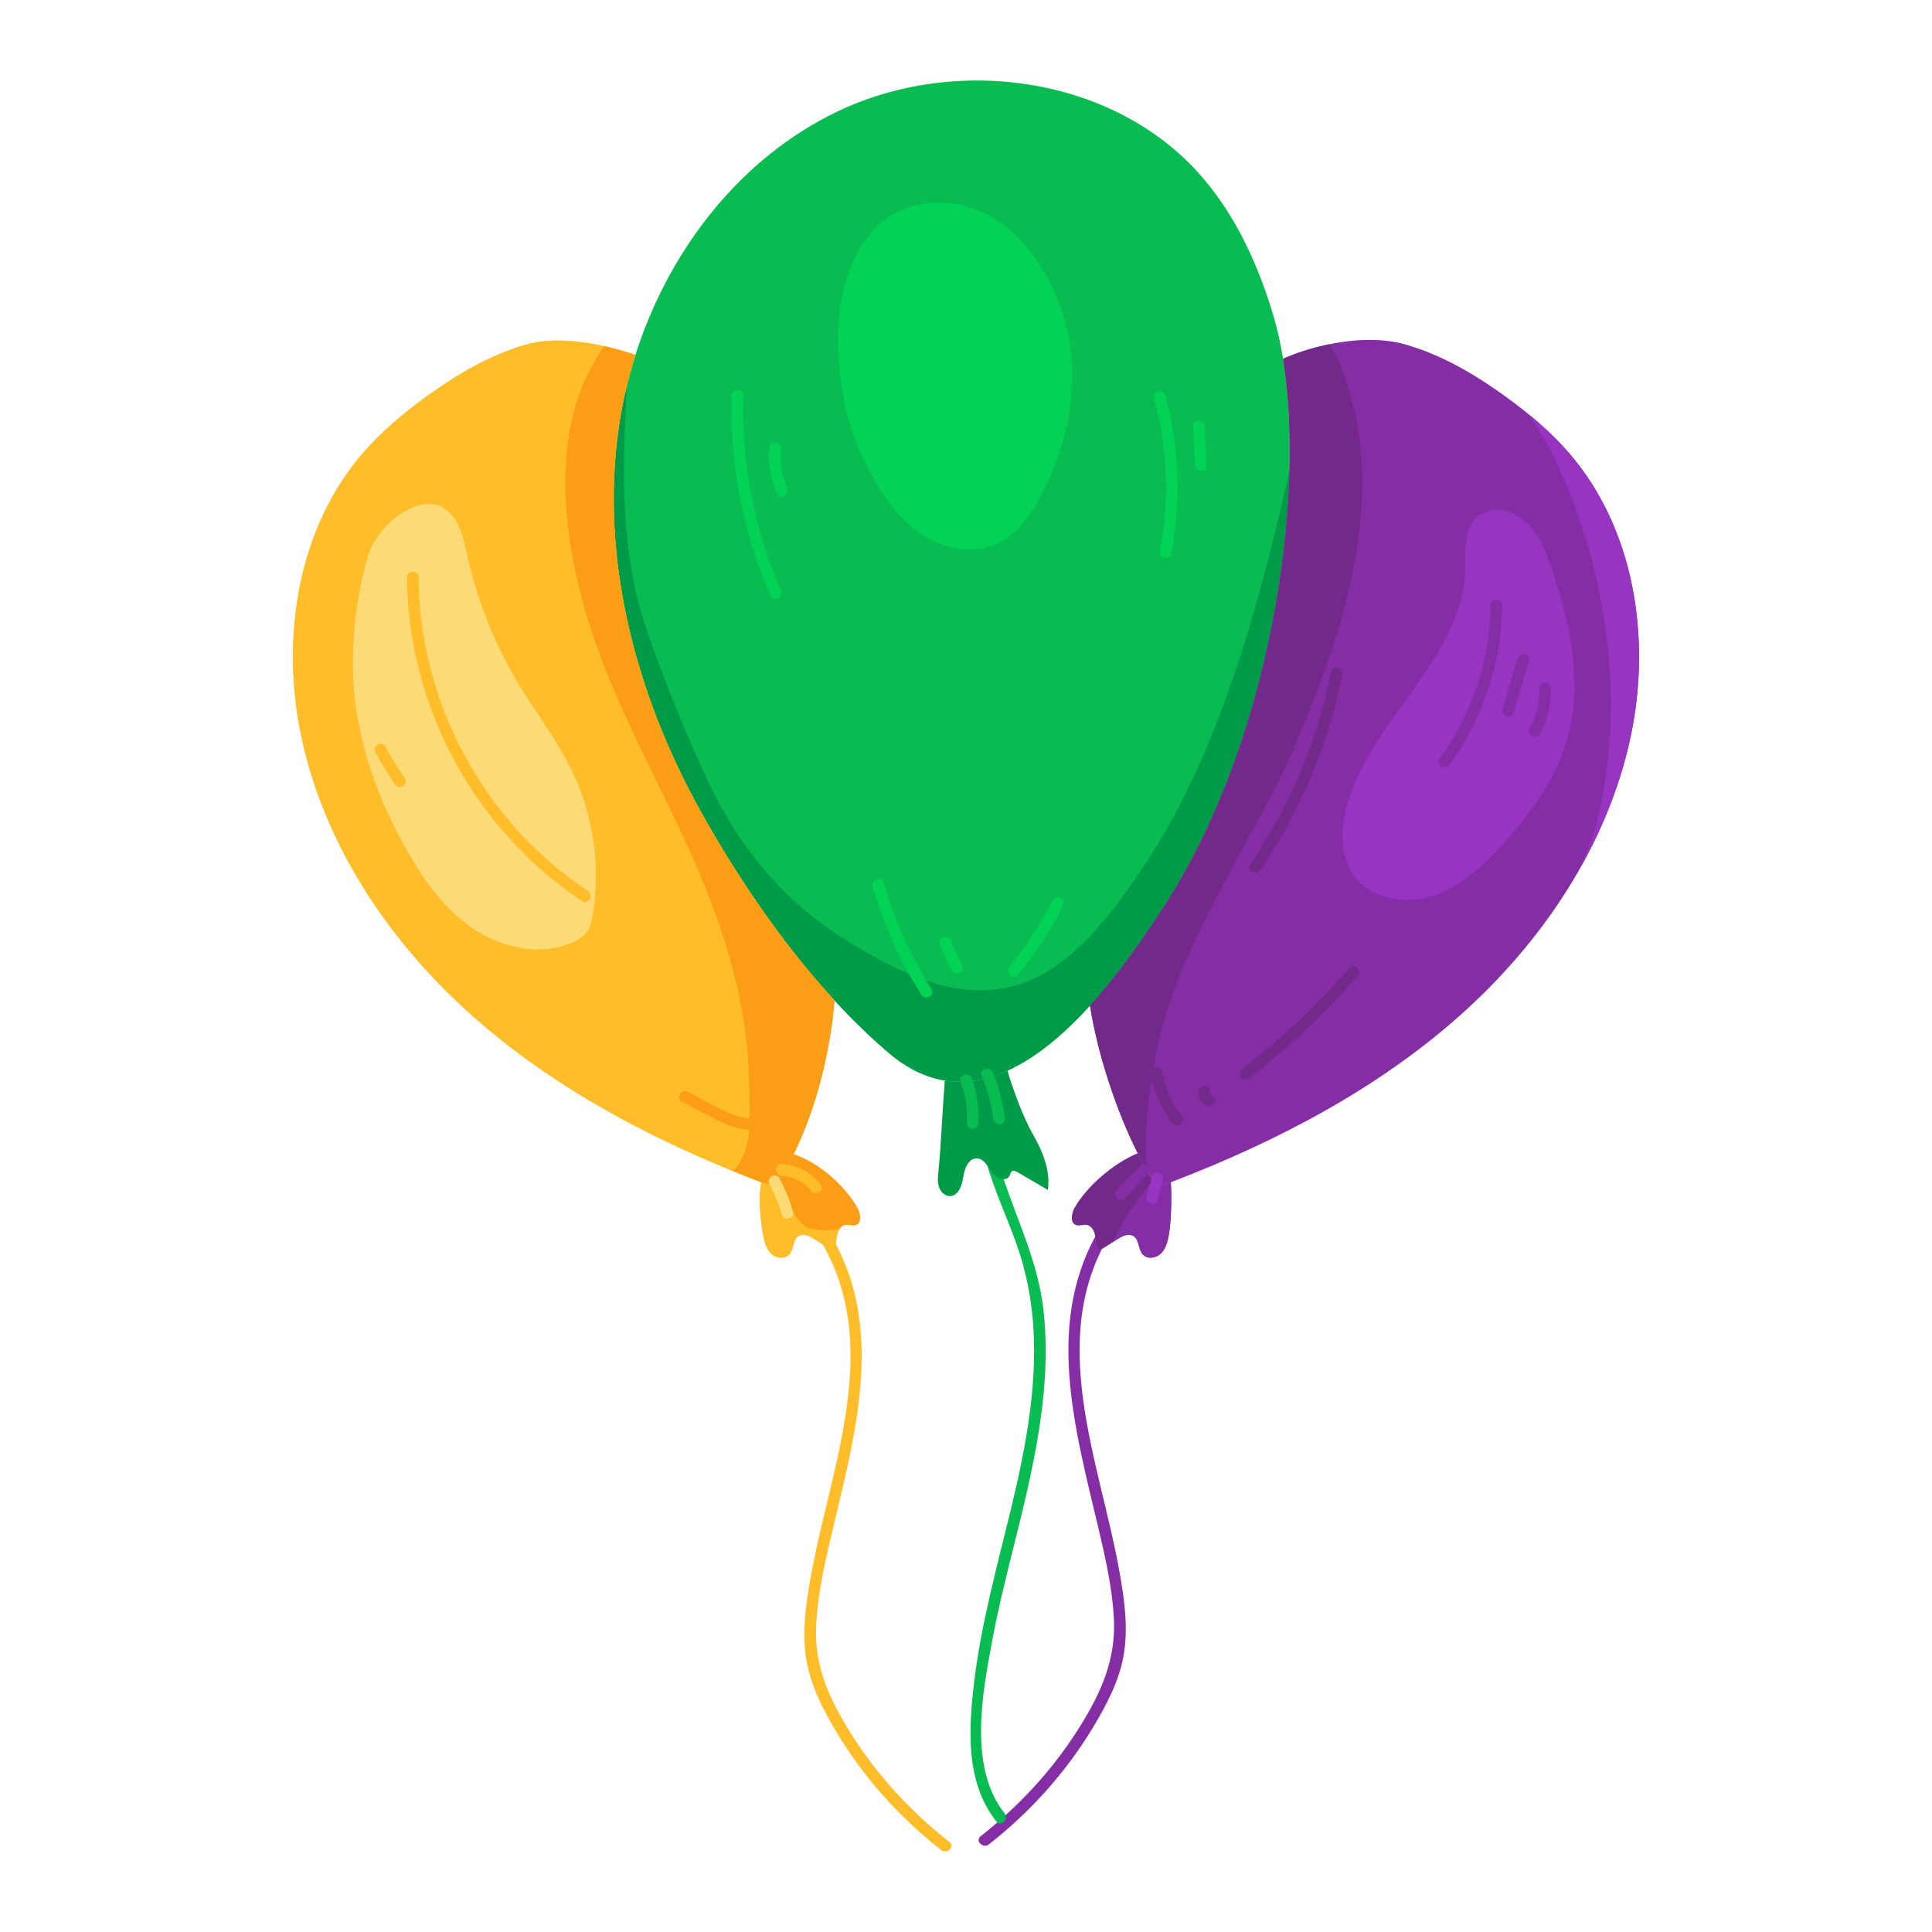 <?xml version="1.0" encoding="utf-8"?>
<!-- Designed by Vexels.com - 2018 All Rights Reserved - https://vexels.com/terms-and-conditions/  -->
<svg version="1.1" id="Layer_1" xmlns="http://www.w3.org/2000/svg" xmlns:xlink="http://www.w3.org/1999/xlink" x="0px" y="0px"
	 viewBox="0 0 1200 1200" enable-background="new 0 0 1200 1200" xml:space="preserve">
<g>
	<g>
		<g>
			<path fill="#852DA5" d="M684.002,761.713c-35.914,57.818-16.37,125.609-1.921,186.708c4.397,18.594,8.752,37.606,9.762,56.739
				c1.14,21.602-5.31,39.936-15.856,58.479c-16.987,29.87-39.887,55.722-66.894,76.883c-3.642,2.854,1.482,7.913,5.088,5.088
				c25.896-20.291,48.057-44.949,65-73.188c8.023-13.371,15.604-27.752,18.529-43.218c3.258-17.229,0.78-35.032-2.227-52.116
				c-12.163-69.098-46.387-145.544-5.267-211.743C692.665,761.4,686.443,757.783,684.002,761.713L684.002,761.713z"/>
		</g>
		<g>
			<path fill="#08BC51" d="M612.476,721.159c4.826,17.71,12.728,34.21,18.867,51.455c6.188,17.384,9.646,35.417,10.628,53.841
				c2.014,37.795-5.458,75.3-14.283,111.85c-8.511,35.249-18.302,70.314-22.619,106.406c-3.492,29.197-5.518,62.257,13.79,86.623
				c2.875,3.628,7.936-1.494,5.088-5.088c-22.565-28.476-13.789-74.41-7.687-107.132c6.581-35.289,16.933-69.724,24.276-104.844
				c6.894-32.974,11.362-67.079,7.572-100.743c-3.783-33.595-19.938-62.151-28.693-94.28
				C618.199,714.783,611.255,716.678,612.476,721.159L612.476,721.159z"/>
		</g>
		<g>
			<path fill="#FFBE29" d="M508.61,768.905c41.153,66.252,6.819,142.595-5.267,211.743c-2.861,16.37-5.245,33.275-2.584,49.827
				c2.527,15.725,9.849,30.209,17.862,43.8c17.061,28.938,39.609,54.198,66.024,74.895c3.604,2.824,8.731-2.233,5.088-5.088
				c-27.017-21.169-49.878-47.019-66.894-76.883c-10.116-17.755-16.71-35.418-15.946-56.158c0.734-19.915,5.272-39.729,9.852-59.06
				c14.472-61.082,33.981-128.909-1.921-186.708C512.384,761.347,506.157,764.956,508.61,768.905L508.61,768.905z"/>
		</g>
		<path fill="#08BC51" d="M721.281,565.68c-10.482,15.926-25.808,38.592-44.253,58.908c-15.279,16.814-32.692,32.02-51.28,40.415
			c-8.275,3.742-16.766,6.14-25.4,6.716c-4.461,0.312-8.97,0.12-13.504-0.623c-11.489-1.823-23.146-7.172-34.779-17.077
			c-11.657-9.93-22.93-20.915-33.723-32.644c-32.932-35.762-61.57-78.408-83.972-118.942
			c-39.816-72.148-61.858-156.12-49.937-237.67c2.183-14.967,5.636-29.813,10.266-44.301c0.408-1.415,0.887-2.806,1.343-4.197
			c21.059-62.697,64.28-118.151,123.548-146.742c74.21-35.81,172.406-22.258,226.564,39.863
			c21.802,25.017,35.786,56.006,45.116,87.858c2.279,7.747,4.173,16.334,5.66,25.616C811.082,310.885,789.519,461.92,721.281,565.68
			z"/>
		<path fill="#009B48" d="M776.107,389.169c-10.937,36.592-24.081,72.674-41.324,106.799c-7.965,15.765-16.853,31.002-26.754,45.627
			c-8.599,12.703-17.588,25.206-27.906,36.584c-10.115,11.155-21.63,21.398-35.1,28.319c-14.087,7.238-29.809,9.787-45.53,8.1
			c-19.14-2.053-37.252-9.789-54.022-18.897c-15.558-8.45-30.675-17.961-44.332-29.262c-23.919-19.795-42.938-44.714-56.981-72.332
			c-14.238-28.001-36.034-81.66-45.237-111.608c-17.314-56.344-9.678-124.062-9.755-142.111c-1.935,8.065-3.541,16.197-4.733,24.373
			c-11.921,81.55,10.122,165.522,49.937,237.67c22.402,40.535,51.04,83.181,83.972,118.942
			c10.793,11.729,22.066,22.714,33.723,32.644c11.633,9.906,23.29,15.255,34.779,17.077c4.533,0.743,9.042,0.935,13.504,0.623
			c8.635-0.576,17.125-2.974,25.4-6.716c18.589-8.395,36.002-23.601,51.28-40.415c18.445-20.315,33.771-42.982,44.253-58.908
			c52.451-79.755,77.298-187.413,79.574-272.947C793.51,325.101,785.61,357.377,776.107,389.169z"/>
		<path fill="#009B48" d="M650.837,739.069c-6.308-3.67-12.616-7.364-18.924-11.033c-1.007-0.6-2.303-1.223-3.334-0.6
			c-0.959,0.6-1.079,1.895-1.559,2.902c-1.991,3.982-8.299,1.511-10.889-2.159c-0.168-0.24-0.36-0.504-0.528-0.767
			c-2.375-3.526-4.749-7.819-8.923-7.915c-5.229-0.096-7.603,6.404-8.395,11.584c-0.792,5.157-2.926,11.681-8.155,11.825
			c-3.166,0.096-5.9-2.59-6.908-5.588c-1.008-3.022-0.696-6.308-0.36-9.474c1.559-15.159,2.566-39.408,3.982-56.749
			c4.533,0.743,9.042,0.935,13.504,0.623c8.635-0.576,17.125-2.974,25.4-6.716c3.622,12.448,10.146,29.622,15.374,38.712
			C647.311,714.508,652.636,726.741,650.837,739.069z"/>
		<path fill="#FFBE29" d="M518.342,621.374c-2.518,31.205-11.225,66.943-25.4,95.533c-1.991,4.005-4.078,7.867-6.26,11.561
			c-1.367,2.302-2.974,4.749-5.253,5.996c-0.432,0.264-0.887,0.456-1.367,0.6c-2.351,0.719-4.821,0.096-7.172-0.72
			c-0.48-0.168-0.935-0.36-1.391-0.528c-64.424-24.777-126.714-57.181-178.282-103.064
			c-51.544-45.884-91.935-106.159-106.135-173.701c-12.784-60.754-2.279-128.608,38.304-175.596
			c11.537-13.36,25.16-24.777,39.456-35.138c19.212-13.912,40.007-26.144,62.841-32.524c18.9-5.301,45.956-0.576,67.015,6.668
			c-4.629,14.487-8.083,29.334-10.266,44.301c-11.921,81.55,10.122,165.522,49.937,237.67
			C456.772,542.966,485.411,585.612,518.342,621.374z"/>
		<path fill="#FFBE29" d="M463.792,711.5c0.132-0.523,0.255-1.049,0.371-1.578c0.084-0.385,0.164-0.771,0.239-1.16
			c0.078-0.398,0.152-0.796,0.221-1.196c1.542-9.173,0.799-19.087,0.587-27.846c-0.499-20.574-2.114-40.822-6.284-61.015
			c-8.077-39.112-23.822-75.935-40.887-111.857c-16.922-35.622-35.641-70.725-48.533-108.084
			c-11.952-34.635-20.067-71.67-18.416-108.484c0.796-17.74,4.036-35.513,10.991-51.915c2.779-6.554,6.248-12.662,10.042-18.625
			c0.746-1.194,1.509-2.376,2.298-3.538c0.233-0.352,0.454-0.709,0.689-1.06c0.033-0.049,0.069-0.1,0.102-0.149
			c-16.579-3.659-34.107-4.963-47.529-1.199c-22.834,6.38-43.629,18.613-62.841,32.524c-14.295,10.361-27.919,21.778-39.456,35.138
			c-40.583,46.987-51.089,114.841-38.304,175.596c14.199,67.543,54.59,127.817,106.135,173.701
			c47.111,41.918,103.179,72.563,161.639,96.443c1.269-1.119,2.454-2.337,3.481-3.729c2.166-2.937,3.696-6.176,4.783-9.594
			c0.132-0.424,0.256-0.851,0.376-1.281C463.598,712.229,463.699,711.866,463.792,711.5z"/>
		<path fill="#FCDA76" d="M220.526,435.12L220.526,435.12c3.856,32.549,15.747,63.797,31.812,92.366
			c10.608,18.865,23.478,37.113,41.4,49.246s41.742,17.242,61.629,8.703c3.539-1.52,7.016-3.538,9.254-6.672
			c2.176-3.048,2.973-6.847,3.578-10.543c4.973-30.354,0.302-62.214-13.174-89.864c-9.029-18.525-21.758-34.961-32.435-52.589
			c-15.091-24.915-26.085-52.306-32.408-80.741c-1.585-7.127-2.931-14.462-6.531-20.813c-14.984-26.43-48.66-0.211-54.788,20.199
			C220.413,372.553,217.09,406.114,220.526,435.12z"/>
		<path fill="#FB9D15" d="M434.37,502.431c-39.816-72.148-61.858-156.12-49.937-237.67c2.183-14.967,5.636-29.813,10.266-44.301
			c-6.091-2.095-12.689-3.967-19.441-5.459c-0.28,0.399-0.561,0.795-0.835,1.199c-0.778,1.175-1.545,2.354-2.298,3.538
			c-2.159,3.455-4.147,7.009-5.956,10.497c-4.14,7.979-7.322,16.437-9.651,25.114c-4.821,17.962-6.037,36.75-5.095,55.272
			c1.896,37.273,12.029,74.113,26.002,108.576c15.264,37.647,34.853,73.407,51.44,110.465
			c16.329,36.481,29.646,74.419,34.431,114.281c1.246,10.379,1.99,20.844,2.091,31.298c0.069,7.142,0.489,14.286,0.275,21.429
			c-0.108,3.6-0.412,7.291-1.038,10.894c-0.067,0.401-0.145,0.798-0.221,1.196c-0.076,0.388-0.155,0.775-0.239,1.16
			c-0.115,0.529-0.238,1.055-0.371,1.578c-0.093,0.366-0.194,0.728-0.296,1.091c-0.121,0.429-0.241,0.857-0.376,1.281
			c-1.599,5.118-4.131,9.786-8.07,13.402c5.466,2.231,10.946,4.425,16.448,6.542c0.456,0.168,0.911,0.36,1.391,0.528
			c2.35,0.815,4.821,1.439,7.172,0.72c0.48-0.144,0.935-0.336,1.367-0.6c2.278-1.247,3.886-3.694,5.253-5.996
			c2.183-3.694,4.269-7.556,6.26-11.561c14.175-28.59,22.882-64.328,25.4-95.533C485.411,585.612,456.772,542.966,434.37,502.431z"
			/>
		<path fill="#FB9D15" d="M531.534,760.944c-2.063,0.696-4.341-0.504-6.5-0.144c-2.471,0.432-4.173,2.806-4.869,5.205
			c-0.719,2.398-0.744,4.965-1.391,7.388c-0.24,0.911-0.672,1.919-1.559,2.279c-1.031,0.432-2.183-0.192-3.142-0.792
			c-2.638-1.703-5.301-3.406-7.939-5.109c-3.094-1.991-7.124-4.006-10.218-2.015c-3.67,2.327-2.806,8.227-5.732,11.441
			c-2.782,3.022-8.035,2.326-11.057-0.456c-2.998-2.806-4.221-6.98-4.965-11.009c-1.823-9.618-3.238-23.601-1.271-33.387
			c2.35,0.815,4.821,1.439,7.172,0.72c0.48-0.144,0.935-0.336,1.367-0.6c2.278-1.247,3.886-3.694,5.253-5.996
			c2.183-3.694,4.269-7.556,6.26-11.561c15.59,5.157,31.493,19.02,39.552,33.148C534.58,753.7,535.516,759.625,531.534,760.944z"/>
		<path fill="#FFBE29" d="M516.724,764.019c-4.044,0.306-8.229,0.05-12.198-0.786c-1.279-0.269-2.656-0.578-3.788-1.261
			c-1.973-1.191-3.64-2.97-5.089-4.737c-5.792-7.064-9.433-17.262-17.687-21.88c-1.694,0.02-3.411-0.434-5.07-1.01
			c-1.967,9.786-0.552,23.769,1.271,33.387c0.744,4.03,1.967,8.203,4.965,11.009c3.022,2.782,8.275,3.478,11.057,0.456
			c2.926-3.214,2.063-9.115,5.732-11.441c3.094-1.991,7.124,0.024,10.218,2.015c2.638,1.703,5.301,3.406,7.939,5.109
			c0.959,0.6,2.111,1.223,3.142,0.792c0.887-0.36,1.319-1.367,1.559-2.278c0.647-2.423,0.672-4.989,1.391-7.388
			c0.281-0.969,0.733-1.926,1.327-2.76C519.818,763.767,517.908,763.929,516.724,764.019z"/>
		<path fill="#852DA5" d="M1012.917,457.051c-14.199,67.543-54.59,127.817-106.135,173.701
			c-51.568,45.883-113.858,78.287-178.282,103.064c-0.432,0.168-0.863,0.336-1.295,0.48c-2.375,0.863-4.893,1.487-7.267,0.768
			c-3.046-0.936-4.989-3.862-6.62-6.596c-2.255-3.766-4.461-7.843-6.644-12.161c-13.336-26.456-25.017-61.93-29.646-91.719
			c18.445-20.315,33.771-42.982,44.253-58.908c68.238-103.76,89.801-254.795,75.649-342.82c21.683-9.57,52.552-15.47,75.385-9.066
			c22.834,6.38,43.629,18.613,62.841,32.524c14.295,10.361,27.919,21.778,39.456,35.138
			C1015.196,328.443,1025.702,396.297,1012.917,457.051z"/>
		<path fill="#9734C1" d="M882.278,422.096c-17.446,25.215-38.09,49.432-45.932,79.075c-3.843,14.527-4.002,31.225,4.997,43.258
			c10.701,14.307,31.726,17.657,48.705,12.096c16.979-5.561,30.621-18.227,42.682-31.408c17.972-19.64,34.1-41.905,41.084-67.594
			c9.433-34.694,1.237-71.718-10.559-105.682c-3.084-8.879-6.542-17.892-12.777-24.925c-6.236-7.033-15.875-11.774-25.052-9.744
			l-0.002,0c-20.542,4.546-13.617,32.185-16.133,46.685C905.607,385.095,894.388,404.593,882.278,422.096z"/>
		<path fill="#9734C1" d="M974.613,281.455c-7.438-8.614-15.751-16.411-24.545-23.648c10.646,15.931,19.149,33.37,26.067,51.116
			c11.237,28.825,18.577,59.258,22.208,89.97c4,33.829,2.463,67.935-4.076,101.377c-2.601,13.302-6.966,25.932-12.358,38.142
			c14.268-25.458,24.995-52.754,31.009-81.361C1025.702,396.297,1015.196,328.442,974.613,281.455z"/>
		<path fill="#73298A" d="M713.946,679.12c1.916-15.11,4.835-30.145,9.058-44.784c6.074-21.059,14.736-41.273,24.401-60.912
			c19.674-39.977,43.667-77.834,60.737-119.083c17.794-43.002,33.397-87.868,37.144-134.567c0.928-11.565,1.094-23.198,0.307-34.776
			c-0.764-11.245-2.103-22.882-5.32-33.716c-3.566-12.01-6.688-27.002-14.824-37.411c-10.22,2.104-20.068,5.261-28.517,8.99
			c14.151,88.026-7.411,239.06-75.649,342.82c-10.482,15.926-25.808,38.592-44.253,58.908c4.629,29.789,16.31,65.264,29.646,91.719
			c1.882,3.722,3.788,7.221,5.72,10.541C711.031,710.97,711.945,694.898,713.946,679.12z"/>
		<path fill="#73298A" d="M725.838,767.731c-0.744,4.03-1.967,8.203-4.965,11.009c-3.022,2.782-8.275,3.478-11.057,0.456
			c-2.926-3.214-2.063-9.115-5.733-11.441c-3.094-1.991-7.124,0.024-10.218,2.015c-2.638,1.703-5.301,3.406-7.939,5.109
			c-0.959,0.6-2.111,1.223-3.142,0.792c-0.887-0.36-1.319-1.367-1.559-2.279c-0.648-2.423-0.672-4.989-1.391-7.388
			c-0.695-2.398-2.398-4.773-4.869-5.205c-2.159-0.36-4.437,0.839-6.5,0.144c-3.981-1.319-3.046-7.244-0.959-10.889
			c7.531-13.216,24.177-27.631,39.168-33.747c2.183,4.317,4.389,8.395,6.644,12.161c1.631,2.734,3.574,5.66,6.62,6.596
			c2.375,0.719,4.893,0.096,7.267-0.768C727.949,745.234,727.278,760.152,725.838,767.731z"/>
		<path fill="#852DA5" d="M727.206,734.296c-2.375,0.863-4.893,1.487-7.267,0.768c-1.304-0.401-2.397-1.178-3.358-2.136
			c-2.107,2.221-4.124,4.527-6.045,6.914c-6.177,7.682-11.348,16.11-16.036,24.766c-1.289,2.38-2.542,4.779-3.779,7.187
			c1.05-0.675,2.1-1.35,3.146-2.024c3.094-1.991,7.124-4.006,10.218-2.015c3.67,2.326,2.806,8.227,5.733,11.441
			c2.782,3.022,8.035,2.326,11.057-0.456c2.998-2.806,4.221-6.98,4.965-11.009C727.278,760.152,727.949,745.234,727.206,734.296z"/>
		<g>
			<path fill="#FFBE29" d="M252.814,358.535c0.417,80.225,41.886,156.781,108.721,201.104c3.87,2.567,7.478-3.663,3.632-6.213
				C300.454,510.51,260.414,436.152,260.01,358.535C259.986,353.906,252.79,353.896,252.814,358.535L252.814,358.535z"/>
		</g>
		<g>
			<path fill="#FCDA76" d="M235.008,450.003c5.445,13.515,12.688,25.832,21.865,37.149c2.918,3.598,7.981-1.521,5.088-5.088
				c-8.348-10.295-15.061-21.679-20.014-33.973C240.238,443.849,233.275,445.701,235.008,450.003L235.008,450.003z"/>
		</g>
		<g>
			<path fill="#FFBE29" d="M233.179,467.314c3.664,6.832,7.688,13.439,12.076,19.83c2.605,3.794,8.844,0.199,6.213-3.632
				c-4.388-6.391-8.412-12.998-12.076-19.83C237.202,459.6,230.988,463.23,233.179,467.314L233.179,467.314z"/>
		</g>
		<g>
			<path fill="#852DA5" d="M925.904,375.789c-0.536,34.644-11.495,67.443-31.706,95.565c-2.707,3.766,3.532,7.363,6.213,3.632
				c20.923-29.112,32.134-63.365,32.688-99.197C933.171,371.157,925.976,371.156,925.904,375.789L925.904,375.789z"/>
		</g>
		<g>
			<path fill="#852DA5" d="M942.632,408.742c-3.12,10.597-6.241,21.194-9.361,31.791c-1.311,4.451,5.631,6.352,6.939,1.913
				c3.12-10.597,6.241-21.194,9.361-31.791C950.881,406.204,943.939,404.302,942.632,408.742L942.632,408.742z"/>
		</g>
		<g>
			<path fill="#852DA5" d="M956.174,427.633c0.085,8.729-1.886,16.906-6.018,24.599c-2.191,4.079,4.019,7.717,6.213,3.632
				c4.712-8.773,7.097-18.269,7-28.231C963.325,423.005,956.129,422.993,956.174,427.633L956.174,427.633z"/>
		</g>
		<g>
			<path fill="#73298A" d="M782.735,540.43c24.995-36.674,42.271-77.706,51.036-121.213c0.911-4.521-6.023-6.456-6.939-1.913
				c-8.657,42.973-25.623,83.271-50.31,119.494C773.907,540.635,780.14,544.239,782.735,540.43L782.735,540.43z"/>
		</g>
		<g>
			<path fill="#73298A" d="M802.545,462.508c1.702-6.717,3.405-13.434,5.107-20.151c1.138-4.49-5.8-6.406-6.939-1.913
				c-1.702,6.717-3.405,13.434-5.107,20.151C794.468,465.085,801.406,467.001,802.545,462.508L802.545,462.508z"/>
		</g>
		<g>
			<path fill="#02D357" d="M454.501,245.599c-1.27,42.999,6.98,85.019,24.15,124.447c1.844,4.235,8.045,0.576,6.213-3.632
				c-16.634-38.199-24.397-79.184-23.167-120.815C461.834,240.967,454.638,240.972,454.501,245.599L454.501,245.599z"/>
		</g>
		<g>
			<path fill="#02D357" d="M477.865,278.446c-0.824,9.817,0.894,19.201,4.745,28.235c1.81,4.246,8.011,0.584,6.213-3.632
				c-3.345-7.845-4.473-16.136-3.763-24.603C485.447,273.832,478.25,273.858,477.865,278.446L477.865,278.446z"/>
		</g>
		<g>
			<path fill="#02D357" d="M716.956,247.69c8.303,31.025,9.533,62.831,3.512,94.382c-0.864,4.525,6.07,6.464,6.939,1.913
				c6.262-32.815,5.125-65.932-3.512-98.208C722.698,241.309,715.755,243.205,716.956,247.69L716.956,247.69z"/>
		</g>
		<g>
			<path fill="#02D357" d="M741.068,264.698c0.403,8.11,0.805,16.219,1.208,24.329c0.229,4.609,7.426,4.636,7.196,0
				c-0.403-8.11-0.805-16.219-1.208-24.329C748.034,260.089,740.837,260.061,741.068,264.698L741.068,264.698z"/>
		</g>
		<g>
			<path fill="#02D357" d="M542.045,550.397c6.817,23.961,16.901,46.479,30.277,67.502c2.479,3.896,8.709,0.291,6.213-3.632
				c-13.047-20.506-22.899-42.4-29.552-65.783C547.718,544.038,540.773,545.928,542.045,550.397L542.045,550.397z"/>
		</g>
		<g>
			<path fill="#02D357" d="M583.781,586.242c1.996,5.847,4.556,11.447,7.729,16.75c2.375,3.97,8.599,0.356,6.213-3.632
				c-2.861-4.782-5.203-9.755-7.004-15.031C589.232,579.972,582.279,581.843,583.781,586.242L583.781,586.242z"/>
		</g>
		<g>
			<path fill="#02D357" d="M632.09,605.818c10.818-13.411,20.206-27.715,28.074-43.05c2.11-4.113-4.096-7.758-6.213-3.632
				c-7.58,14.773-16.521,28.666-26.949,41.593C624.12,604.302,629.181,609.425,632.09,605.818L632.09,605.818z"/>
		</g>
		<g>
			<path fill="#FB9D15" d="M423.682,684.373c14.902,7.235,33.954,21.27,51.34,16.616c4.469-1.196,2.573-8.139-1.913-6.939
				c-14.534,3.89-33.11-9.732-45.795-15.891C423.165,676.146,419.512,682.349,423.682,684.373L423.682,684.373z"/>
		</g>
		<g>
			<path fill="#FB9D15" d="M475.436,670.916c0.705-2.822,1.409-5.644,2.114-8.465c1.122-4.493-5.815-6.41-6.939-1.913
				c-0.705,2.822-1.409,5.644-2.114,8.465C467.375,673.496,474.313,675.413,475.436,670.916L475.436,670.916z"/>
		</g>
		<g>
			<path fill="#FB9D15" d="M489.267,672.016c1.865-4.754,2.859-9.677,3.147-14.772c0.262-4.626-6.935-4.612-7.196,0
				c-0.252,4.456-1.262,8.708-2.89,12.859C480.637,674.415,487.592,676.285,489.267,672.016L489.267,672.016z"/>
		</g>
		<g>
			<path fill="#73298A" d="M714.919,667.732c2.043,11.175,6.736,21.186,13.673,30.146c2.831,3.656,7.89-1.469,5.088-5.088
				c-6.167-7.965-10.016-17.092-11.823-26.971C721.026,661.27,714.09,663.197,714.919,667.732L714.919,667.732z"/>
		</g>
		<g>
			<path fill="#73298A" d="M744.44,678.403c-0.378,3.967,2.325,7.319,5.864,8.691c1.759,0.682,4.024-0.75,4.426-2.513
				c0.47-2.062-0.63-3.696-2.513-4.426c0.349,0.153,0.337,0.132-0.034-0.063c0.275,0.25,0.257,0.236-0.054-0.043
				c-0.277-0.31-0.306-0.317-0.086-0.022c-0.098-0.135-0.186-0.275-0.266-0.42c-0.118-0.227-0.116-0.189,0.007,0.112
				c-0.078-0.206-0.142-0.417-0.192-0.632c0.191,0.683,0.018-0.418,0.044-0.684c0.179-1.879-1.783-3.679-3.598-3.598
				C745.936,674.9,744.632,676.39,744.44,678.403L744.44,678.403z"/>
		</g>
		<g>
			<path fill="#73298A" d="M775.327,669.946c24.819-18.876,47.466-40.079,67.8-63.725c3.005-3.494-2.063-8.606-5.088-5.088
				c-19.91,23.153-42.034,44.111-66.344,62.6C768.057,666.5,771.638,672.751,775.327,669.946L775.327,669.946z"/>
		</g>
		<g>
			<path fill="#852DA5" d="M698.635,744.173c4.824-5.047,9.647-10.094,14.471-15.141c3.2-3.348-1.881-8.444-5.088-5.088
				c-4.824,5.047-9.647,10.094-14.471,15.141C690.347,742.433,695.428,747.529,698.635,744.173L698.635,744.173z"/>
		</g>
		<g>
			<path fill="#9734C1" d="M719.017,745.365c1.128-4.214,2.256-8.427,3.384-12.641c1.199-4.478-5.74-6.389-6.938-1.913
				c-1.128,4.214-2.256,8.427-3.384,12.641C710.88,747.93,717.819,749.84,719.017,745.365L719.017,745.365z"/>
		</g>
		<g>
			<path fill="#08BC51" d="M607.759,697.453c0.456-9.426-0.943-18.611-4.225-27.463c-1.596-4.304-8.553-2.442-6.939,1.913
				c3.075,8.293,4.396,16.713,3.968,25.55C600.339,702.081,607.535,702.07,607.759,697.453L607.759,697.453z"/>
		</g>
		<g>
			<path fill="#08BC51" d="M624.149,694.788c-1.25-9.877-3.607-19.313-7.381-28.537c-1.73-4.228-8.694-2.378-6.939,1.913
				c3.504,8.564,5.961,17.435,7.124,26.624C617.527,699.32,624.729,699.377,624.149,694.788L624.149,694.788z"/>
		</g>
		<g>
			<path fill="#FCDA76" d="M492.576,752.497c-2.074-7.185-4.906-14.08-8.461-20.658c-2.202-4.075-8.417-0.446-6.213,3.632
				c3.271,6.052,5.828,12.33,7.736,18.94C486.919,758.85,493.865,756.962,492.576,752.497L492.576,752.497z"/>
		</g>
		<g>
			<path fill="#FFBE29" d="M509.786,735.93c-6.004-7.797-14.393-12.394-24.258-12.975c-4.626-0.273-4.61,6.924,0,7.196
				c7.074,0.417,13.696,3.764,18.044,9.411C506.359,743.18,512.612,739.6,509.786,735.93L509.786,735.93z"/>
		</g>
	</g>
	<path fill="#02D357" d="M535.122,282.241c8.192,17.197,17.699,34.451,32.608,46.308c14.909,11.857,36.468,17.161,53.372,8.38
		c11.247-5.842,18.842-16.846,24.844-28.009c14.103-26.229,21.977-56.212,19.698-85.904l0-0.001
		c-3.142-40.929-31.222-93.545-77.325-96.824c-37.634-2.677-55.788,22.906-63.64,51.105
		C516.143,207.957,521.14,252.891,535.122,282.241z"/>
</g>
</svg>
